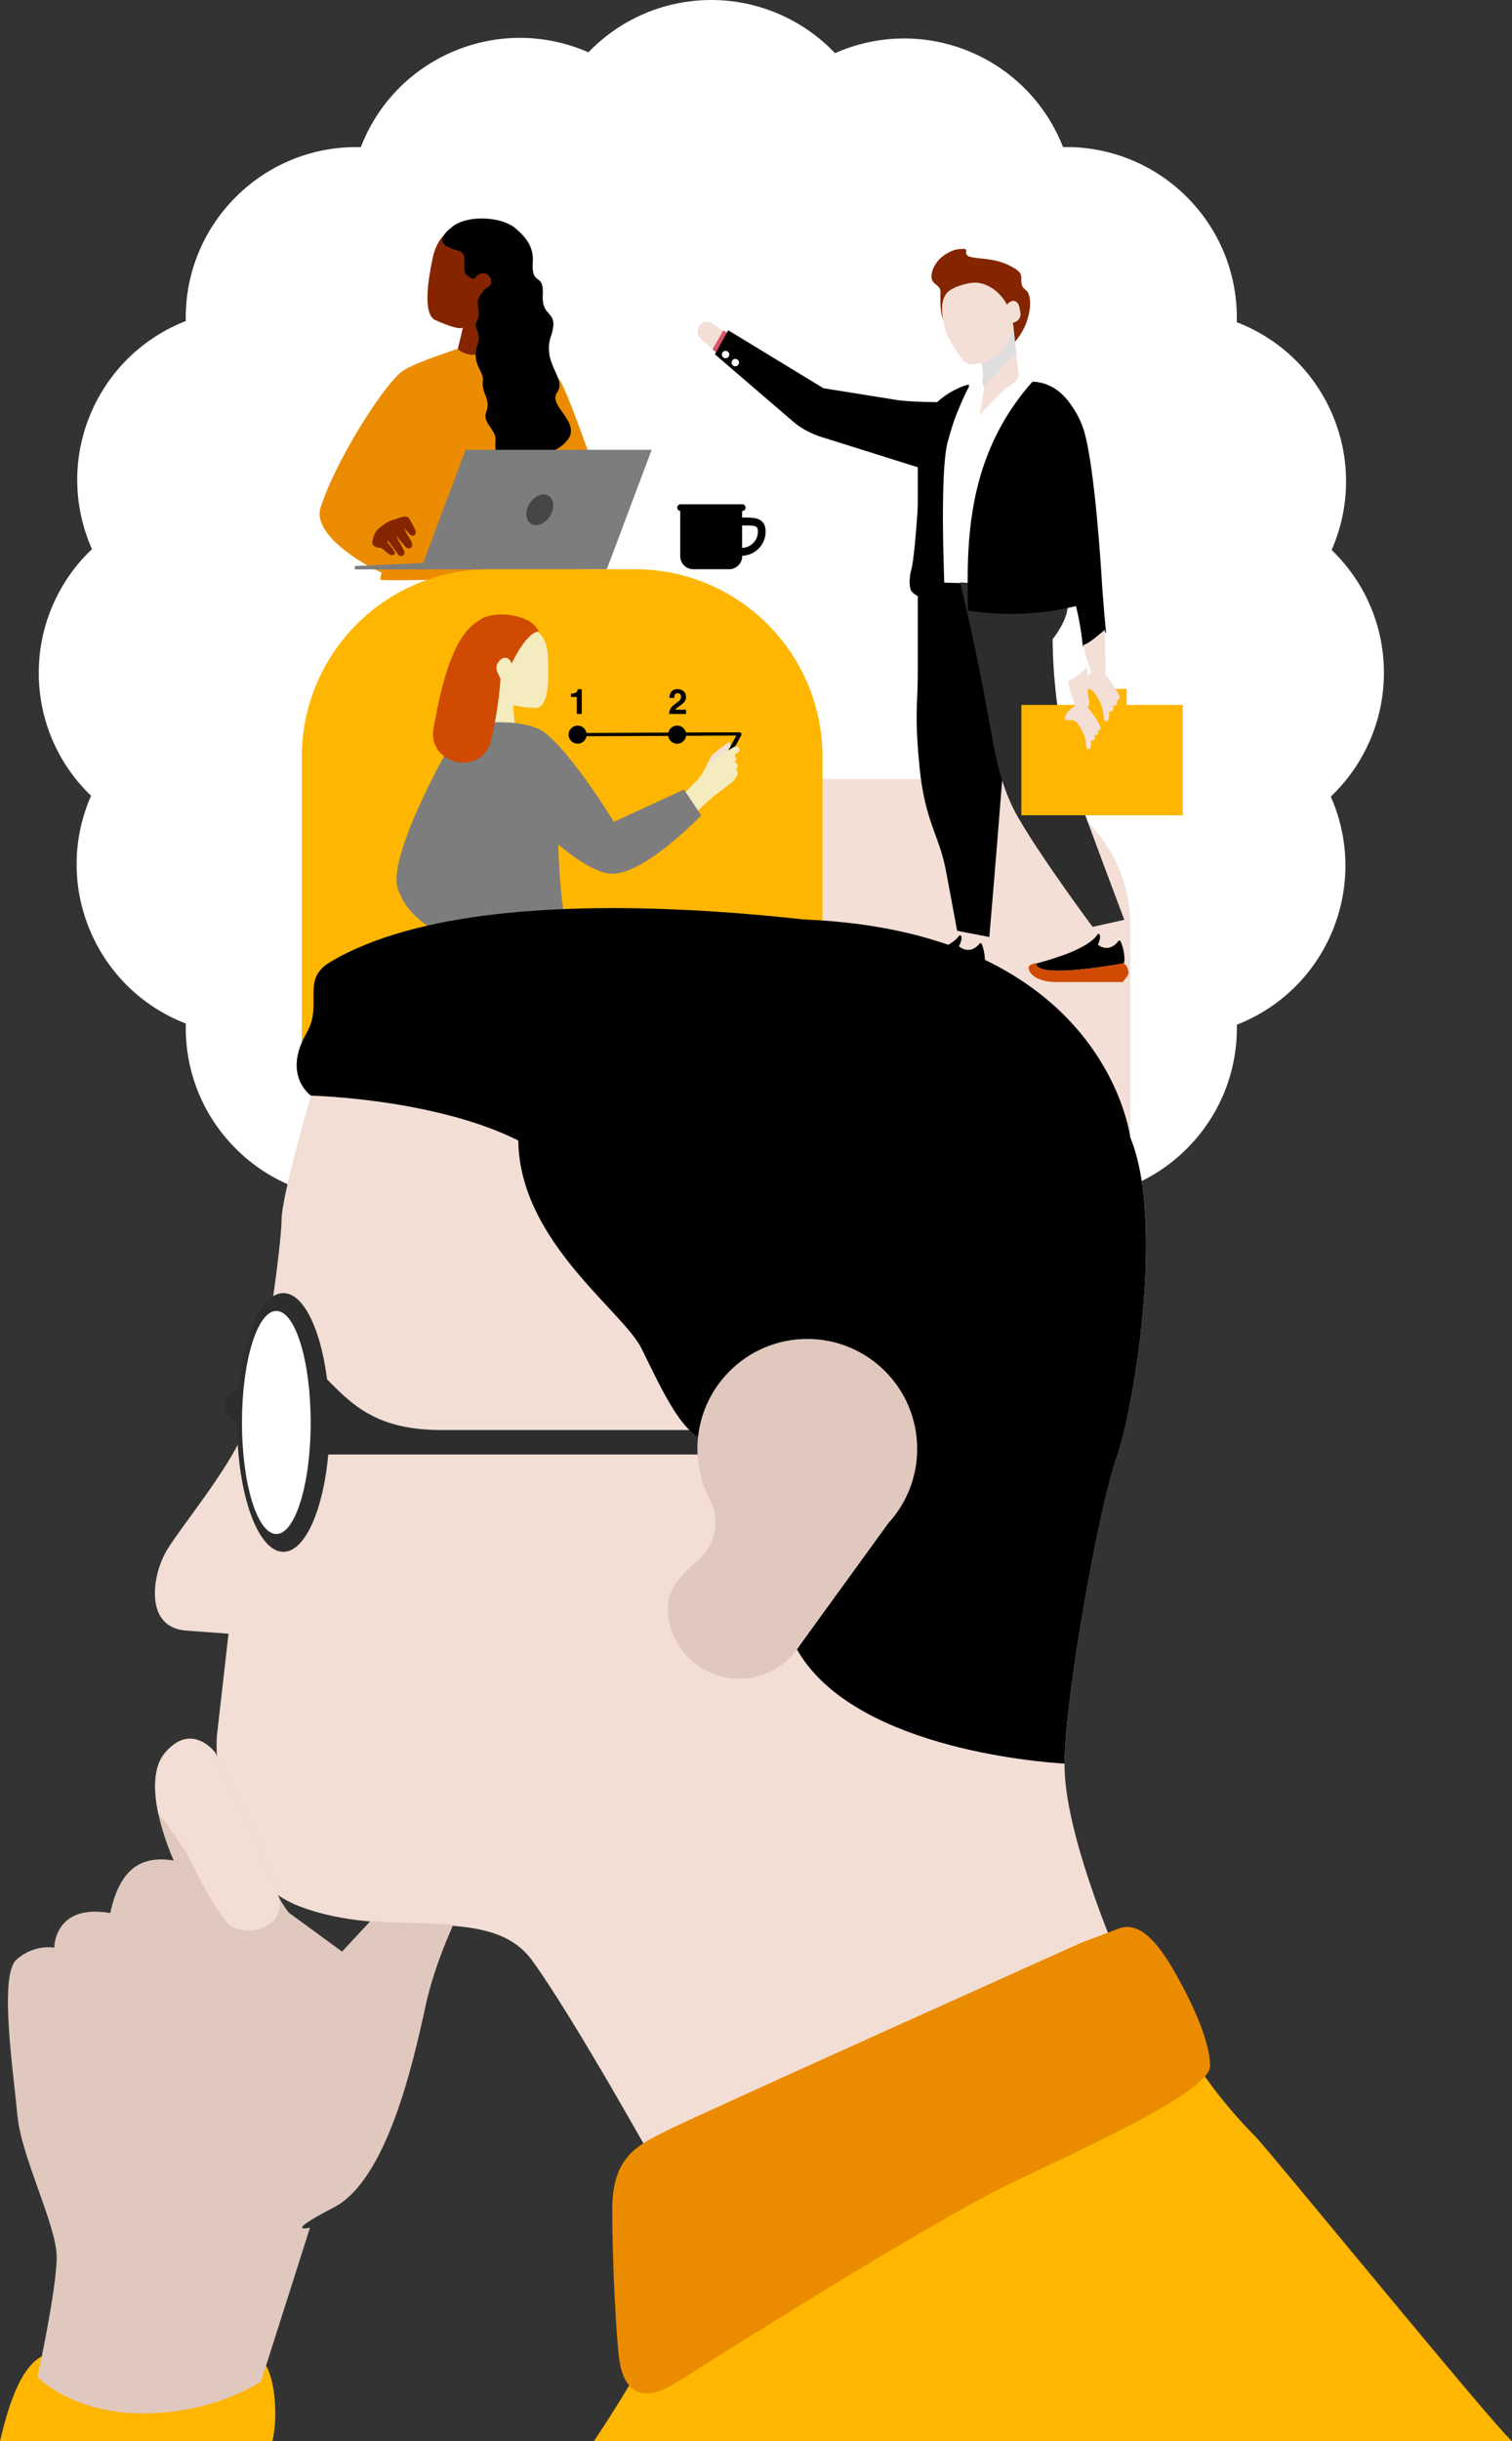 <svg width="450" height="726" viewBox="0 0 450 726" fill="none" xmlns="http://www.w3.org/2000/svg">
<rect x="0" y="0" width="450" height="726" fill="#333333" stroke="none"/>
<g clip-path="url(#clip0_101_27)">
<path d="M396.072 236.904C401.507 249.178 402.075 263.576 396.517 276.961C391.008 290.222 380.509 299.903 368.108 304.743C368.379 318.054 363.389 331.439 353.236 341.589C343.009 351.813 329.471 356.777 316.033 356.431C311.215 368.976 301.408 379.571 288.019 385.103C274.728 390.585 260.474 390.017 248.271 384.658C239.032 394.265 226.062 400.216 211.71 400.216C197.357 400.216 184.14 394.141 174.901 384.386C162.624 389.844 148.221 390.412 134.832 384.856C121.566 379.348 111.882 368.853 107.041 356.456C93.725 356.727 80.336 351.764 70.158 341.589C59.906 331.34 54.941 317.807 55.311 304.397C42.762 299.582 32.189 289.778 26.655 276.393C21.171 263.106 21.739 248.857 27.1 236.658C17.49 227.446 11.537 214.481 11.537 200.108C11.537 185.735 17.614 172.523 27.372 163.312C21.912 151.038 21.319 136.616 26.878 123.256C32.411 109.994 42.885 100.313 55.287 95.473C55.015 82.137 60.005 68.752 70.158 58.603C80.41 48.354 93.972 43.39 107.386 43.761C112.204 31.215 121.986 20.645 135.376 15.114C148.666 9.631 162.92 10.199 175.124 15.558C184.363 5.952 197.357 0 211.71 0C226.062 0 239.254 6.075 248.518 15.805C260.795 10.372 275.198 9.779 288.587 15.336C301.853 20.868 311.537 31.363 316.379 43.736C329.694 43.489 343.083 48.453 353.236 58.603C363.488 68.851 368.454 82.384 368.083 95.819C380.632 100.634 391.23 110.414 396.764 123.799C402.248 137.085 401.68 151.359 396.319 163.559C405.929 172.795 411.882 185.735 411.882 200.108C411.882 214.481 405.805 227.644 396.072 236.904Z" fill="white"/>
<path d="M450 726H176.754C176.754 726 187.203 710.392 191.428 701.946C195.652 693.501 356.448 614.376 356.448 614.376C356.448 614.376 363.142 624.921 373.691 635.466C377.594 639.368 444.368 721.16 450 726Z" fill="#FFB600"/>
<path d="M336.388 338.23L92.836 324.771C92.836 324.771 83.795 355.567 83.795 362.827C83.795 370.088 78.113 413.305 72.752 425.603C67.391 437.902 54.126 453.682 49.704 460.943C45.282 468.203 42.762 483.984 55.386 484.922L68.009 485.86L64.526 516.458C64.526 516.458 62.006 556.539 89.155 566.936C116.305 577.333 145.751 565.676 158.375 583.037C170.998 600.398 196.566 646.456 196.566 646.456L331.967 580.197C331.967 580.197 316.823 545.179 316.823 524.978C316.823 504.777 327.248 447.681 332.288 433.481C337.327 419.281 346.813 363.444 336.388 338.206V338.23Z" fill="#F2DED5"/>
<path d="M322.258 577.555C322.258 577.555 205.558 629.934 197.703 633.984C189.847 638.034 182.213 641.368 182.213 657.075C182.213 672.781 183.399 695.649 184.363 702.07C185.326 708.491 188.982 716.344 201.433 708.491C213.883 700.638 277.001 660.631 301.532 648.975C326.062 637.318 360.128 621.711 360.128 614.401C360.128 607.091 354.891 595.904 350.37 587.804C345.85 579.704 339.896 570.912 332.979 573.53C326.062 576.147 322.258 577.58 322.258 577.58V577.555Z" fill="#EB8C00"/>
<path d="M241.848 432.567C258.918 432.567 273.32 443.927 277.89 459.51C278.409 461.313 280.262 462.4 282.09 462.029C284.19 461.609 285.474 459.486 284.881 457.436C279.422 438.865 262.228 425.282 241.873 425.282C223.197 425.282 226.235 432.567 241.873 432.567H241.848Z" fill="#2D2D2D"/>
<path d="M84.338 461.511C91.951 461.511 98.122 444.284 98.122 423.035C98.122 401.785 91.951 384.559 84.338 384.559C76.725 384.559 70.553 401.785 70.553 423.035C70.553 444.284 76.725 461.511 84.338 461.511Z" fill="#2D2D2D"/>
<path d="M95.776 408.637V432.567H241.848V425.282H131.398C112.08 425.282 104.842 417.923 96.566 409.403C96.27 409.107 95.998 408.86 95.751 408.637H95.776Z" fill="#2D2D2D"/>
<path d="M71.517 422.985C74.191 422.985 76.359 420.818 76.359 418.145C76.359 415.472 74.191 413.305 71.517 413.305C68.843 413.305 66.675 415.472 66.675 418.145C66.675 420.818 68.843 422.985 71.517 422.985Z" fill="#2D2D2D"/>
<path d="M82.238 456.201C87.886 456.201 92.465 441.352 92.465 423.035C92.465 404.718 87.886 389.869 82.238 389.869C76.59 389.869 72.011 404.718 72.011 423.035C72.011 441.352 76.59 456.201 82.238 456.201Z" fill="white"/>
<path d="M0 726H81.052C82.559 719.826 82.189 710.219 79.694 704.465C75.124 693.896 22.974 695.402 12.574 700.687C5.534 704.268 1.952 717.702 0 726.025L0 726Z" fill="#FFB600"/>
<path d="M5.237 629.416C6.225 641.047 16.799 661.841 16.873 671.077C16.947 680.313 11.166 706.91 11.166 706.91C11.166 706.91 21.393 717.875 42.861 717.727C64.353 717.579 77.693 708.219 77.693 708.219L92.268 662.483C92.268 662.483 83.622 664.632 99.382 656.457C115.143 648.283 122.95 613.635 126.705 596.324C128.557 587.779 131.942 579.061 134.882 572.443C127.396 571.776 118.972 571.999 110.227 571.332L101.803 580.395L85.919 568.788C85.919 568.788 84.412 566.887 83.177 564.565C83.152 564.516 83.128 564.466 83.078 564.392C82.337 562.985 81.719 561.429 81.571 560.071C81.176 556.366 64.007 521.15 64.007 521.15C64.007 521.15 63.636 520.681 62.994 520.039C60.795 517.915 55.262 514.013 49.111 521.249C45.479 525.521 45.726 532.609 47.036 539.005C48.617 546.611 51.705 553.304 51.705 553.304C41.132 551.575 35.474 556.737 32.806 568.936C16.057 566.022 16.156 579.234 16.156 579.234C16.156 579.234 10.203 578.024 4.867 582.815C-0.469 587.631 4.224 617.71 5.188 629.342L5.237 629.416Z" fill="#E0C8BF"/>
<path d="M47.085 539.079C50.791 544.043 54.965 549.772 56.917 553.773C62.031 564.219 65.094 568.665 67.737 571.924C70.38 575.184 79.274 574.987 82.213 570.122C83.177 568.541 83.35 566.516 83.103 564.442C82.362 563.034 81.744 561.478 81.596 560.12C81.201 556.416 64.032 521.2 64.032 521.2C64.032 521.2 63.661 520.731 63.019 520.088C60.82 517.965 55.286 514.063 49.135 521.298C45.504 525.571 45.751 532.658 47.06 539.055L47.085 539.079Z" fill="#F2DED5"/>
<path d="M224.951 231.644H292.861C316.897 231.644 336.389 251.129 336.389 275.158V347.145L181.423 292.05V275.158C181.423 251.129 200.914 231.644 224.951 231.644Z" fill="#F3DFD6"/>
<path d="M143.182 67.691C137.895 66.085 130.806 67.518 128.854 76.408C127.495 82.631 125.667 93.448 129.57 95.201C136.833 98.486 137.772 97.449 137.772 97.449L135.376 107.45C141.181 109.698 148.617 103.4 148.617 103.4L147.11 92.608C147.11 92.608 160.969 73.642 143.528 68.357L143.182 67.641V67.691Z" fill="#842500"/>
<path d="M181.695 154.076C180.657 150.026 169.195 116.588 166.502 112.908C164.106 109.648 151.285 105.129 146.665 103.598C143.725 106.117 138.686 106.216 136.166 103.721C132.115 105.178 122.036 108.413 119.269 110.76C113.118 116.02 99.407 138.073 95.38 151.087C93.256 157.953 104.62 166.226 113.636 170.325C113.636 170.325 113.439 170.301 113.167 172.4C114.526 173.066 166.527 171.486 166.527 171.486C170.652 169.609 185.326 168.572 181.645 154.1L181.695 154.076Z" fill="#EB8C00"/>
<path d="M121.344 153.73C121.937 154.1 123.493 157.36 123.715 157.953C124.036 158.768 122.999 160.052 121.887 158.817C120.998 157.854 120.084 156.891 120.084 156.891C120.084 156.891 121.887 160.151 122.283 160.768C122.678 161.385 122.875 162.472 122.431 162.843C121.764 163.386 120.924 163.04 120.405 162.349C119.886 161.657 117.811 159.262 117.811 159.262L120.232 163.682C120.232 163.682 120.677 164.744 119.911 165.213C118.923 165.855 118.33 164.695 117.935 164.127C117.564 163.534 115.489 160.892 115.489 160.892L115.168 161.139C115.168 161.139 117.243 163.46 117.49 164.151C117.737 164.843 117.021 165.337 116.181 165.04C115.613 164.843 113.636 163.015 113.636 163.015C113.636 163.015 112.525 162.892 112.055 162.744C111.586 162.571 111.141 162.25 110.894 161.904C110.647 161.558 110.968 158.743 112.648 157.261C114.353 155.78 115.588 155.039 117.194 154.545C118.799 154.051 120.479 153.261 121.319 153.779L121.344 153.73Z" fill="#842500"/>
<g style="mix-blend-mode:multiply">
<path d="M219.195 156.273C216.156 156.273 215.884 156.743 215.884 158.101C215.884 160.768 218.058 162.941 220.726 162.941C223.394 162.941 225.568 160.768 225.568 158.101C225.568 156.644 225.197 156.273 222.332 156.273C222.085 156.273 221.838 156.273 221.591 156.273C221.047 156.273 220.504 156.273 219.96 156.273C219.713 156.273 219.466 156.273 219.219 156.273H219.195ZM220.701 165.287C216.749 165.287 213.513 162.077 213.513 158.101C213.513 153.927 217.194 153.927 219.17 153.927C219.417 153.927 219.664 153.927 219.936 153.927C220.454 153.927 221.023 153.927 221.541 153.927C221.788 153.927 222.035 153.927 222.282 153.927C223.567 153.927 224.926 153.977 225.988 154.52C227.248 155.162 227.865 156.372 227.865 158.101C227.865 162.052 224.654 165.287 220.677 165.287H220.701Z" fill="black"/>
</g>
<g style="mix-blend-mode:multiply">
<path d="M220.899 165.386C220.899 167.535 219.145 169.288 216.996 169.288H206.349C204.2 169.288 202.446 167.535 202.446 165.386V150.717H220.874V165.386" fill="black"/>
</g>
<g style="mix-blend-mode:multiply">
<path d="M221.912 150.964C221.912 151.507 221.467 151.952 220.924 151.952H202.544C202.001 151.952 201.556 151.507 201.556 150.964C201.556 150.421 202.001 149.976 202.544 149.976H220.924C221.467 149.976 221.912 150.421 221.912 150.964Z" fill="black"/>
</g>
<path d="M165.242 133.801C166.527 133.158 167.762 132.245 168.799 130.985C173.271 125.577 162.846 120.712 165.835 116.662C167.811 113.945 165.094 111.081 163.883 107.031C163.365 105.302 163.118 103.376 163.636 101.153C163.711 100.783 163.809 100.437 163.958 100.042C165.563 95.226 164.254 94.312 163.019 92.88C162.179 91.892 161.364 90.657 161.537 87.743C161.932 80.582 158.029 85.57 158.572 77.742C158.572 77.742 158.572 77.717 158.572 77.692C158.72 75.42 158.053 73.173 156.695 71.321C155.954 70.333 155.163 69.419 154.274 68.654C154.101 68.505 153.953 68.357 153.78 68.209C149.481 64.134 138.216 63.764 134.042 67.938H134.017C134.017 67.938 129.546 71.271 132.831 73.148C136.117 75.05 138.192 74.037 138.192 77.05C138.192 80.063 137.945 81.15 139.081 81.965C139.97 82.607 140.514 82.854 140.835 82.928C141.082 82.977 141.354 82.804 141.379 82.557V82.607C142.836 80.779 145.282 80.705 146.097 83.026C146.912 85.348 143.824 85.817 143.75 86.681C143.75 86.681 141.947 88.657 142.194 90.435C142.441 92.189 142.836 94.09 141.823 95.72C140.81 97.35 143.33 98.93 142.194 102.264C140.045 108.562 144.219 110.192 143.701 113.476C143.182 116.761 146.22 118.736 144.713 122.539C143.454 125.7 147.727 127.824 147.48 130.862C147.233 133.875 147.727 139.308 151.63 138.172C151.729 138.147 151.803 138.122 151.902 138.073C156.176 145.012 166.206 141.407 165.267 133.776L165.242 133.801Z" fill="black"/>
<path d="M193.947 133.776L180.583 169.337H105.607V168.35L125.938 167.436L138.587 133.776H193.947Z" fill="#7D7D7D"/>
<path d="M164.18 152.52C163.142 154.989 160.721 156.57 158.77 156.076C156.818 155.557 156.077 153.162 157.115 150.692C158.152 148.223 160.573 146.642 162.525 147.136C164.476 147.655 165.217 150.05 164.18 152.52Z" fill="#464646"/>
<path d="M145.628 169.288H188.958C219.788 169.288 244.788 194.28 244.788 225.1V292.074L89.822 314.276V225.1C89.822 194.28 114.822 169.288 145.652 169.288H145.628Z" fill="#FFB600"/>
<path d="M174.605 218.482C174.605 219.963 173.394 221.173 171.912 221.173C170.43 221.173 169.219 219.963 169.219 218.482C169.219 217 170.43 215.79 171.912 215.79C173.394 215.79 174.605 217 174.605 218.482Z" fill="black"/>
<path d="M169.936 207.27V206.282C170.38 206.282 170.702 206.233 170.899 206.183C171.196 206.109 171.418 205.986 171.616 205.788C171.739 205.665 171.838 205.492 171.887 205.269C171.912 205.146 171.937 205.047 171.937 204.973H173.147V212.332H171.665V207.27H169.936Z" fill="black"/>
<path d="M204.224 218.482C204.224 219.963 203.014 221.173 201.532 221.173C200.049 221.173 198.839 219.963 198.839 218.482C198.839 217 200.049 215.79 201.532 215.79C203.014 215.79 204.224 217 204.224 218.482Z" fill="black"/>
<path d="M199.506 210.875C199.703 210.381 200.198 209.863 200.963 209.32C201.63 208.85 202.05 208.505 202.248 208.307C202.544 207.986 202.693 207.64 202.693 207.245C202.693 206.924 202.618 206.677 202.446 206.48C202.273 206.282 202.026 206.159 201.704 206.159C201.26 206.159 200.963 206.331 200.815 206.652C200.716 206.85 200.667 207.146 200.642 207.566H199.234C199.234 206.949 199.382 206.43 199.58 206.06C199.975 205.319 200.642 204.948 201.63 204.948C202.396 204.948 203.038 205.171 203.483 205.59C203.952 206.01 204.175 206.603 204.175 207.294C204.175 207.838 204.002 208.332 203.681 208.752C203.458 209.023 203.113 209.344 202.618 209.69L202.05 210.11C201.68 210.357 201.433 210.554 201.309 210.678C201.186 210.801 201.062 210.925 200.963 211.073H204.175V212.332H199.135C199.135 211.814 199.259 211.32 199.481 210.9L199.506 210.875Z" fill="black"/>
<path d="M171.912 218.951C187.92 218.951 203.928 218.753 219.936 218.753V217.79C211.141 217.815 202.322 217.864 193.528 217.889C186.314 217.914 179.125 217.938 171.912 217.988C171.294 217.988 171.294 218.951 171.912 218.951C180.706 218.926 189.526 218.877 198.32 218.852C205.533 218.827 212.722 218.803 219.936 218.753C220.553 218.753 220.553 217.79 219.936 217.79C203.928 217.79 187.92 217.988 171.912 217.988C171.294 217.988 171.294 218.951 171.912 218.951Z" fill="black"/>
<path d="M160.054 291.753H148.073C147.999 291.457 147.9 291.161 147.826 290.889C147.233 288.815 146.69 286.839 146.196 285.036C144.491 279.035 143.305 274.911 143.305 274.911C145.776 268.91 153.681 280.542 160.054 291.753Z" fill="#F9BFA2"/>
<path d="M151.507 185.834C156.25 185.143 162.525 186.723 163.043 194.601C163.414 200.108 163.562 209.641 160.005 210.48C158.424 210.851 152.693 209.739 152.693 209.739L153.434 218.63L142.614 215.222L145.306 206.159C145.306 206.159 135.894 188.131 151.507 185.834Z" fill="#F4EBBE"/>
<path d="M132.609 224.063C132.609 224.063 115.217 254.982 118.404 264.341C122.505 276.442 137.129 279.825 137.129 279.825L132.633 224.063H132.609Z" fill="#7D7D7D"/>
<path d="M148.369 285.703C148.196 287.456 148.023 289.16 147.851 290.864C147.826 291.161 147.801 291.457 147.752 291.729H129.57C129.471 290.963 129.397 290.543 129.397 290.543C131.2 286.049 134.906 284.493 138.562 284.196C141.452 283.95 144.343 284.518 146.195 285.011C147.529 285.357 148.345 285.703 148.345 285.703H148.369Z" fill="#F9BFA2"/>
<path d="M170.133 291.753H127.594C127.865 286.666 128.236 281.431 128.681 276.269C128.903 273.75 129.125 271.256 129.397 268.786C132.806 250.314 132.263 233.99 132.584 225.199C132.584 224.804 132.609 224.433 132.633 224.087C132.683 222.853 132.781 221.791 132.905 220.926C134.214 216.531 138.463 215.37 142.712 214.975C143.256 214.925 143.799 214.876 144.343 214.851C145.306 214.777 146.319 214.777 147.307 214.777C149.728 214.777 152.05 214.901 153.162 215C153.508 215.024 153.755 215.049 153.804 215.049C155.929 215.444 159.56 215.987 162.006 217.79C162.006 217.79 162.055 217.84 162.105 217.864C162.203 217.938 162.278 218.012 162.376 218.086C162.426 218.136 162.5 218.185 162.549 218.235C163.365 218.951 164.007 219.84 164.353 220.951C166.304 227.174 165.81 238.312 166.156 251.178C166.354 257.723 166.749 264.712 167.811 271.725C168.824 278.393 169.59 285.184 170.158 291.778L170.133 291.753Z" fill="#7D7D7D"/>
<path d="M142.564 184.5C134.832 189.119 131.62 202.602 129.051 216.382C126.976 227.545 143.552 231.175 146.171 220.111C148.468 210.381 148.938 202.257 148.938 202.257C149.284 201.516 146.739 199.244 148.197 197.071C149.382 195.292 151.309 194.873 152.297 197.317C152.297 197.317 156.497 188.106 160.326 187.785C158.3 182.722 147.011 181.142 142.564 184.525V184.5Z" fill="#D04A02"/>
<path d="M220.356 217.864C220.652 218.037 220.776 218.407 220.603 218.704L214.279 230.212C214.106 230.508 213.735 230.632 213.439 230.459C213.142 230.286 213.019 229.916 213.192 229.619L219.516 218.111C219.689 217.815 220.059 217.691 220.356 217.864Z" fill="black"/>
<path d="M209.264 229.619C209.264 229.619 211.561 225.001 211.759 224.73C211.957 224.458 214.575 222.359 214.674 222.309C214.773 222.235 217.046 220.581 217.046 220.581C217.046 220.581 217.737 221.42 217.293 222.26C216.823 223.1 215.588 223.939 215.588 223.939L212.797 229.101L209.289 229.644L209.264 229.619Z" fill="#F3DFD6"/>
<path d="M207.979 231.422C207.979 231.422 211.463 226.532 211.858 226.137C212.278 225.742 218.034 222.383 218.281 222.235C219.664 221.346 220.479 222.828 219.961 223.445C219.466 224.063 218.503 224.631 218.503 224.631C218.503 224.631 219.837 225.693 218.602 226.582C220.381 227.471 219.121 228.804 219.121 228.804C219.121 228.804 219.615 229.718 219.565 230.138C219.491 230.558 218.676 231.842 218.355 232.212C218.034 232.558 212.055 237.077 212.055 237.077L206.571 242.091L203.014 236.608L207.979 231.447V231.422Z" fill="#F4EBBE"/>
<path d="M203.582 234.83L208.696 242.51C208.696 242.51 191.156 260.785 181.522 259.822C171.912 258.859 155.805 241.35 155.805 241.35C155.805 241.35 152.569 219.371 161.981 217.765C170.356 224.137 182.683 244.412 182.683 244.412L203.582 234.805V234.83Z" fill="#7D7D7D"/>
<path d="M213.414 104.857L208.819 101.03C207.485 99.894 207.164 98.313 208.054 97.004C208.943 95.671 210.746 95.325 212.08 96.214L216.947 99.523L213.414 104.857Z" fill="#F3DFD6"/>
<path d="M275.914 138.221L245.208 128.886C241.873 127.824 239.032 126.589 235.326 123.404L212.055 103.919L215.267 98.264L244.763 116.242L267.49 119.601C273.073 120.144 275.371 120.094 281.25 120.094L279.422 135.356L275.939 138.246L275.914 138.221Z" fill="#DB536A"/>
<path d="M267.688 119.082L245.06 115.452L216.725 98.214L212.772 105.376L235.845 125.206C237.896 126.96 240.242 128.442 243.651 129.701L273.147 138.962V204.948H283.35V119.601H278.483C273.79 119.477 271.319 119.477 267.713 119.057L267.688 119.082Z" fill="black"/>
<path d="M217.762 108.092C217.91 108.685 218.503 109.056 219.096 108.907C219.689 108.759 220.06 108.167 219.911 107.574C219.763 106.981 219.17 106.611 218.577 106.759C217.985 106.907 217.614 107.5 217.762 108.092Z" fill="white"/>
<path d="M214.872 105.697C215.02 106.29 215.613 106.66 216.206 106.512C216.799 106.364 217.169 105.771 217.021 105.178C216.873 104.586 216.28 104.215 215.687 104.363C215.094 104.512 214.724 105.104 214.872 105.697Z" fill="white"/>
<path d="M302.915 173.017C302.915 173.017 299.951 210.505 298.197 232.879C296.443 255.253 294.442 278.665 294.442 278.665L284.857 276.812C284.857 276.812 282.115 261.896 281.324 257.92C279.348 248.264 275.222 243.992 273.666 228.088C271.393 204.874 274.555 208.924 273.073 170.548L286.364 172.498L302.94 173.042L302.915 173.017Z" fill="black"/>
<path d="M307.362 113.501L303.014 112.068L292.639 118.242L293.281 112.538L288.266 114.415L277.52 131.924L279.546 173.239L292.441 173.585L307.362 113.501Z" fill="white"/>
<path d="M285.771 173.239C296.221 216.975 294.541 224.68 300.865 238.93C305.213 248.783 325.173 275.652 325.173 275.652L334.61 273.553C334.61 273.553 324.16 245.82 320.85 236.485C312.97 214.283 313.291 190.082 313.291 190.082C313.291 190.082 316.749 185.834 317.564 181.809C318.627 176.647 317.639 173.215 317.639 173.215L302.224 174.079L285.771 173.215V173.239Z" fill="#2D2D2D"/>
<path d="M329.126 188.007C328.656 188.279 323.765 191.489 322.258 192.255C321.912 188.402 321.27 184.501 320.306 180.574C320.282 180.45 320.257 180.327 320.208 180.228C318.182 180.722 316.008 181.167 313.76 181.537C304.002 183.118 295.232 182.698 288.068 181.611C288.019 176.005 287.895 170.399 288.167 164.793C288.661 154.248 290.341 143.926 294.392 134.097C297.431 126.688 301.631 119.946 306.917 113.921C307.041 113.772 307.214 113.649 307.386 113.501C308.276 113.55 309.56 113.674 311.018 114.168C315.712 115.748 318.256 119.576 319.639 121.7C321.591 124.737 322.406 127.454 322.653 128.219C325.865 139.11 327.767 170.251 327.767 170.276C328.014 174.277 328.434 180.426 329.175 188.007H329.126Z" fill="black"/>
<path d="M281.299 180.006C276.482 179.067 271.443 177.018 270.998 175.289C270.726 174.277 270.702 173.091 270.702 173.091C270.825 171.733 270.751 171.017 271.196 169.486C272.604 164.818 274.185 134.937 274.432 128.639C274.432 128.195 274.481 127.009 274.951 125.552C275.519 123.651 276.581 121.971 278.014 120.465C280.608 117.724 284.709 115.254 288.266 114.365C288.612 114.958 288.142 115.402 287.92 115.847C286.981 117.748 286.117 119.675 285.326 121.626C285.326 121.626 283.844 124.737 282.016 131.553C280.46 137.357 280.213 155.483 281.299 179.981V180.006Z" fill="black"/>
<g style="mix-blend-mode:multiply">
<path d="M320.109 179.067L320.306 180.549C320.282 180.327 320.257 180.203 320.208 180.203C318.182 180.697 316.008 181.142 313.76 181.512L311.561 135.628L320.133 179.043L320.109 179.067Z" fill="black"/>
</g>
<path d="M301.383 102.388C303.384 100.363 305.04 97.621 305.855 94.757C306.571 92.213 306.966 89.571 306.077 87.299C305.756 86.459 305.015 86.188 304.471 85.447C303.533 84.162 304.298 82.73 303.706 81.446C303.434 80.829 302.545 80.063 301.161 79.347C297.95 77.569 295.183 77.272 293.182 77.001C290.712 76.655 287.994 76.729 287.574 75.494C287.5 75.272 287.5 75.05 287.574 74.828C287.673 74.432 287.377 74.013 286.957 74.013C285.672 74.013 284.412 74.136 283.3 74.63C280.805 75.717 279.027 77.248 277.94 79.421C277.495 80.285 276.729 82.409 277.668 83.767C278.286 84.681 279.496 84.928 279.842 86.262C279.965 86.706 279.916 87.052 279.891 87.274C279.867 89.324 279.817 91.546 280.237 93.547C280.682 95.646 281.794 97.276 283.152 99.029C284.091 100.239 284.733 101.178 286.191 101.919C287.253 102.462 288.414 102.98 289.526 103.376C292.367 104.363 296.418 105.722 299.234 104.042C300 103.598 300.692 103.03 301.334 102.388H301.383Z" fill="#842500"/>
<path d="M303.212 111.278C303.212 112.686 301.754 114.093 299.951 115.057C298.567 115.797 291.428 123.577 291.428 123.577C291.428 123.577 292.984 116.711 292.787 115.007C292.787 114.884 292.737 114.785 292.713 114.736C292.268 113.871 292.268 112.785 292.663 111.747C292.564 111.031 292.218 108.389 292.021 106.635C291.897 105.722 291.823 105.08 291.823 105.08L301.458 95.992L302.446 104.857L303.088 110.735C303.162 111.056 303.187 110.932 303.187 111.278H303.212Z" fill="#F3DFD6"/>
<g style="mix-blend-mode:multiply">
<path d="M302.446 104.833L292.787 115.007C292.787 115.007 292.737 114.785 292.712 114.736C292.268 113.871 292.268 112.785 292.663 111.747C292.564 111.031 292.218 108.389 292.021 106.635L301.458 95.992L302.446 104.857V104.833Z" fill="#DEDEDE"/>
</g>
<path d="M300.494 89.867C299.629 90.46 299.778 90.731 299.778 90.731C297.381 86.262 293.009 83.471 288.834 84.162C285.622 84.706 282.559 85.891 281.497 87.521C279.842 90.04 280.237 93.621 281.201 97.572C281.966 100.659 284.116 103.598 285.474 105.549C287.006 107.747 287.846 108.735 290.613 108.265C292.342 107.969 295.257 107.055 296.838 105.722C299.605 103.376 301.68 99.77 301.433 95.967C301.433 95.967 301.457 95.967 301.482 95.967C301.976 95.893 302.421 95.671 302.767 95.399C303.533 94.806 303.903 93.818 303.656 92.806C303.458 91.966 303.483 90.806 302.742 89.991C302.001 89.176 300.963 89.521 300.519 89.842L300.494 89.867Z" fill="#F3DFD6"/>
<path d="M308.35 286.468C308.35 286.617 308.35 286.765 308.424 286.913C309.808 291.136 334.486 286.468 334.486 286.468C335.055 284.789 334.165 281.233 333.474 279.899C333.35 279.652 333.029 279.652 332.856 279.85C332.362 280.517 331.818 281.011 331.25 281.356C330.682 281.702 330.089 281.875 329.447 281.9C327.915 281.949 326.779 280.961 326.754 280.961V280.937C327.52 279.282 327.471 278.368 327.273 277.924C327.149 277.652 326.779 277.652 326.631 277.899C325.89 279.084 324.062 280.937 318.824 283.135C315.835 284.394 312.253 285.456 310.178 286.049C309.215 286.32 308.572 286.493 308.449 286.543C308.449 286.543 308.4 286.543 308.375 286.543L308.35 286.468Z" fill="black"/>
<path d="M308.325 286.468C308.325 286.617 308.325 286.765 308.375 286.913C309.758 291.136 334.437 286.468 334.437 286.468C334.758 286.715 335.45 287.333 335.697 288.321C335.796 288.666 336.018 289.481 335.598 290.123C335.252 290.642 334.313 292.05 333.968 292.05C329.719 292.05 316.206 292.05 313.908 292.05C311.611 292.05 306.991 291.21 306.176 288.197C306.176 288.197 306.003 287.827 306.226 287.432C306.497 286.962 307.214 286.617 308.325 286.468Z" fill="#D04A02"/>
<path d="M266.774 285.999C266.774 286.147 266.774 286.296 266.823 286.444C268.009 290.741 292.861 287.308 292.861 287.308C293.528 285.678 292.811 282.073 292.169 280.69C292.045 280.443 291.724 280.418 291.551 280.616C291.008 281.258 290.464 281.727 289.872 282.048C289.279 282.369 288.686 282.517 288.043 282.492C286.512 282.468 285.425 281.431 285.4 281.406V281.381C286.265 279.776 286.24 278.862 286.067 278.393C285.968 278.121 285.598 278.097 285.425 278.319C284.634 279.455 282.708 281.208 277.372 283.159C274.333 284.271 270.702 285.135 268.577 285.629C267.614 285.851 266.947 285.999 266.823 286.024C266.823 286.024 266.774 286.024 266.749 286.024L266.774 285.999Z" fill="black"/>
<path d="M266.774 285.999C266.774 286.147 266.774 286.296 266.823 286.444C268.009 290.741 292.861 287.308 292.861 287.308C293.182 287.58 293.824 288.222 294.022 289.234C294.096 289.58 294.269 290.42 293.824 291.037C293.454 291.531 292.787 292.05 292.441 292.05C288.365 292.05 272.06 292.05 272.036 292.05C272.036 292.05 271.838 292.05 271.813 292.05C271.344 291.976 265.193 290.667 264.501 287.604C264.501 287.604 264.353 287.234 264.575 286.839C264.872 286.37 265.613 286.073 266.724 285.975L266.774 285.999Z" fill="#D04A02"/>
<path d="M352.001 209.641H303.978V242.461H352.001V209.641Z" fill="#FFB600"/>
<path d="M320.455 210.801H321.739H334.017H335.302V204.874H320.455V210.801Z" fill="#FFB600"/>
<path d="M333.029 207.986C333.572 207.517 332.683 205.936 332.683 205.936C332.683 205.936 330.707 202.479 329.101 200.849C329.052 200.8 329.002 200.775 328.977 200.725C329.052 199.54 328.977 194.107 328.854 187.316C327.001 188.699 324.259 191.391 322.406 191.786C323.222 196.058 324.654 199.219 324.778 200.133C324.58 200.232 324.432 200.33 324.284 200.429C324.284 200.429 321.986 201.886 321.566 203.467C321.146 205.047 321.764 206.405 322.135 207.739C322.505 209.073 322.357 209.566 322.752 210.036C323.024 210.357 324.086 210.653 324.21 209.147C324.358 207.665 323.246 205.887 323.493 205.195C323.74 204.504 324.803 204.776 325.988 206.43C327.149 208.085 328.063 210.184 328.261 211.443C328.483 212.826 328.31 214.506 329.126 214.555C329.941 214.604 330.114 213.37 330.139 212.653C330.139 211.69 329.99 211.369 329.99 211.369C329.99 211.369 330.262 211.987 330.954 211.517C331.818 210.9 331.151 209.838 331.151 209.838C331.151 209.838 331.818 210.134 332.312 209.591C332.807 209.048 332.263 208.43 332.263 208.43C332.263 208.43 332.461 208.505 333.054 207.986H333.029Z" fill="#F3DFD6"/>
<path d="M326.655 217.346C326.655 217.346 327.125 217.914 326.68 218.383C326.26 218.827 325.717 218.63 325.642 218.605C325.667 218.654 325.914 219.05 325.865 219.469C325.865 219.692 325.741 219.914 325.469 220.111C324.877 220.531 324.605 219.988 324.605 219.988C324.605 219.988 324.728 220.284 324.728 221.149C324.728 221.791 324.58 222.902 323.839 222.853C323.098 222.803 323.246 221.297 323.049 220.062C323.024 219.889 322.974 219.692 322.925 219.469C322.604 218.333 321.887 216.827 321.023 215.592C320.381 214.678 319.763 214.234 319.343 214.185C319.294 214.185 319.244 214.185 319.195 214.185H316.971C316.971 213.789 316.971 213.37 317.095 212.95C317.49 211.517 319.516 210.233 319.516 210.233C319.639 210.134 319.788 210.06 319.961 209.962C319.837 209.147 318.577 206.307 317.836 202.504C319.491 202.158 321.937 199.762 323.617 198.503C323.74 204.578 323.79 209.418 323.74 210.48C323.79 210.53 323.814 210.554 323.864 210.579C324.778 211.542 325.84 213.147 326.482 214.185C326.828 214.753 327.05 215.148 327.05 215.148C327.05 215.148 327.841 216.555 327.347 216.975C326.803 217.444 326.655 217.37 326.655 217.37V217.346Z" fill="#F3DFD6"/>
<path d="M316.107 219.445H316.379H318.923H320.727L319.17 214.16H316.107V219.445Z" fill="#FFB600"/>
<path d="M154.274 339.737C154.916 369.199 185.351 389.893 190.86 400.908C196.369 411.922 202.841 426.789 209.955 428.097C217.07 429.382 219.664 456.571 236.512 489.268C252.149 519.619 308.819 524.015 316.823 524.484C316.996 503.839 327.273 447.607 332.288 433.531C337.327 419.331 346.813 363.494 336.388 338.255C336.388 338.255 328.73 273.281 230.805 273.281C149.704 273.281 154.422 338.255 154.422 338.255C154.323 338.749 154.274 339.243 154.274 339.761V339.737Z" fill="black"/>
<path d="M198.715 477.908C198.715 489.688 208.251 499.221 220.034 499.221C227.717 499.221 234.437 495.171 238.192 489.095L264.427 452.941C269.738 447.138 272.974 439.383 272.974 430.888C272.974 412.836 258.325 398.191 240.267 398.191C222.208 398.191 207.559 412.836 207.559 430.888C207.559 436.37 208.918 441.532 211.289 446.076C214.575 452.324 212.846 460.004 207.362 464.425C202.791 468.104 198.74 472.796 198.74 477.933L198.715 477.908Z" fill="#E0C8BF"/>
<path d="M92.49 325.833C92.49 325.833 161.586 327.389 174.63 358.456C190.39 351.936 273.567 278.319 273.567 278.319C273.567 278.319 149.704 255.278 98.172 286.172C89.427 291.408 96.27 298.52 91.23 307.237C83.943 319.882 92.515 325.808 92.515 325.808L92.49 325.833Z" fill="black"/>
</g>
<defs>
<clipPath id="clip0_101_27">
<rect width="450" height="726" fill="white"/>
</clipPath>
</defs>
</svg>
